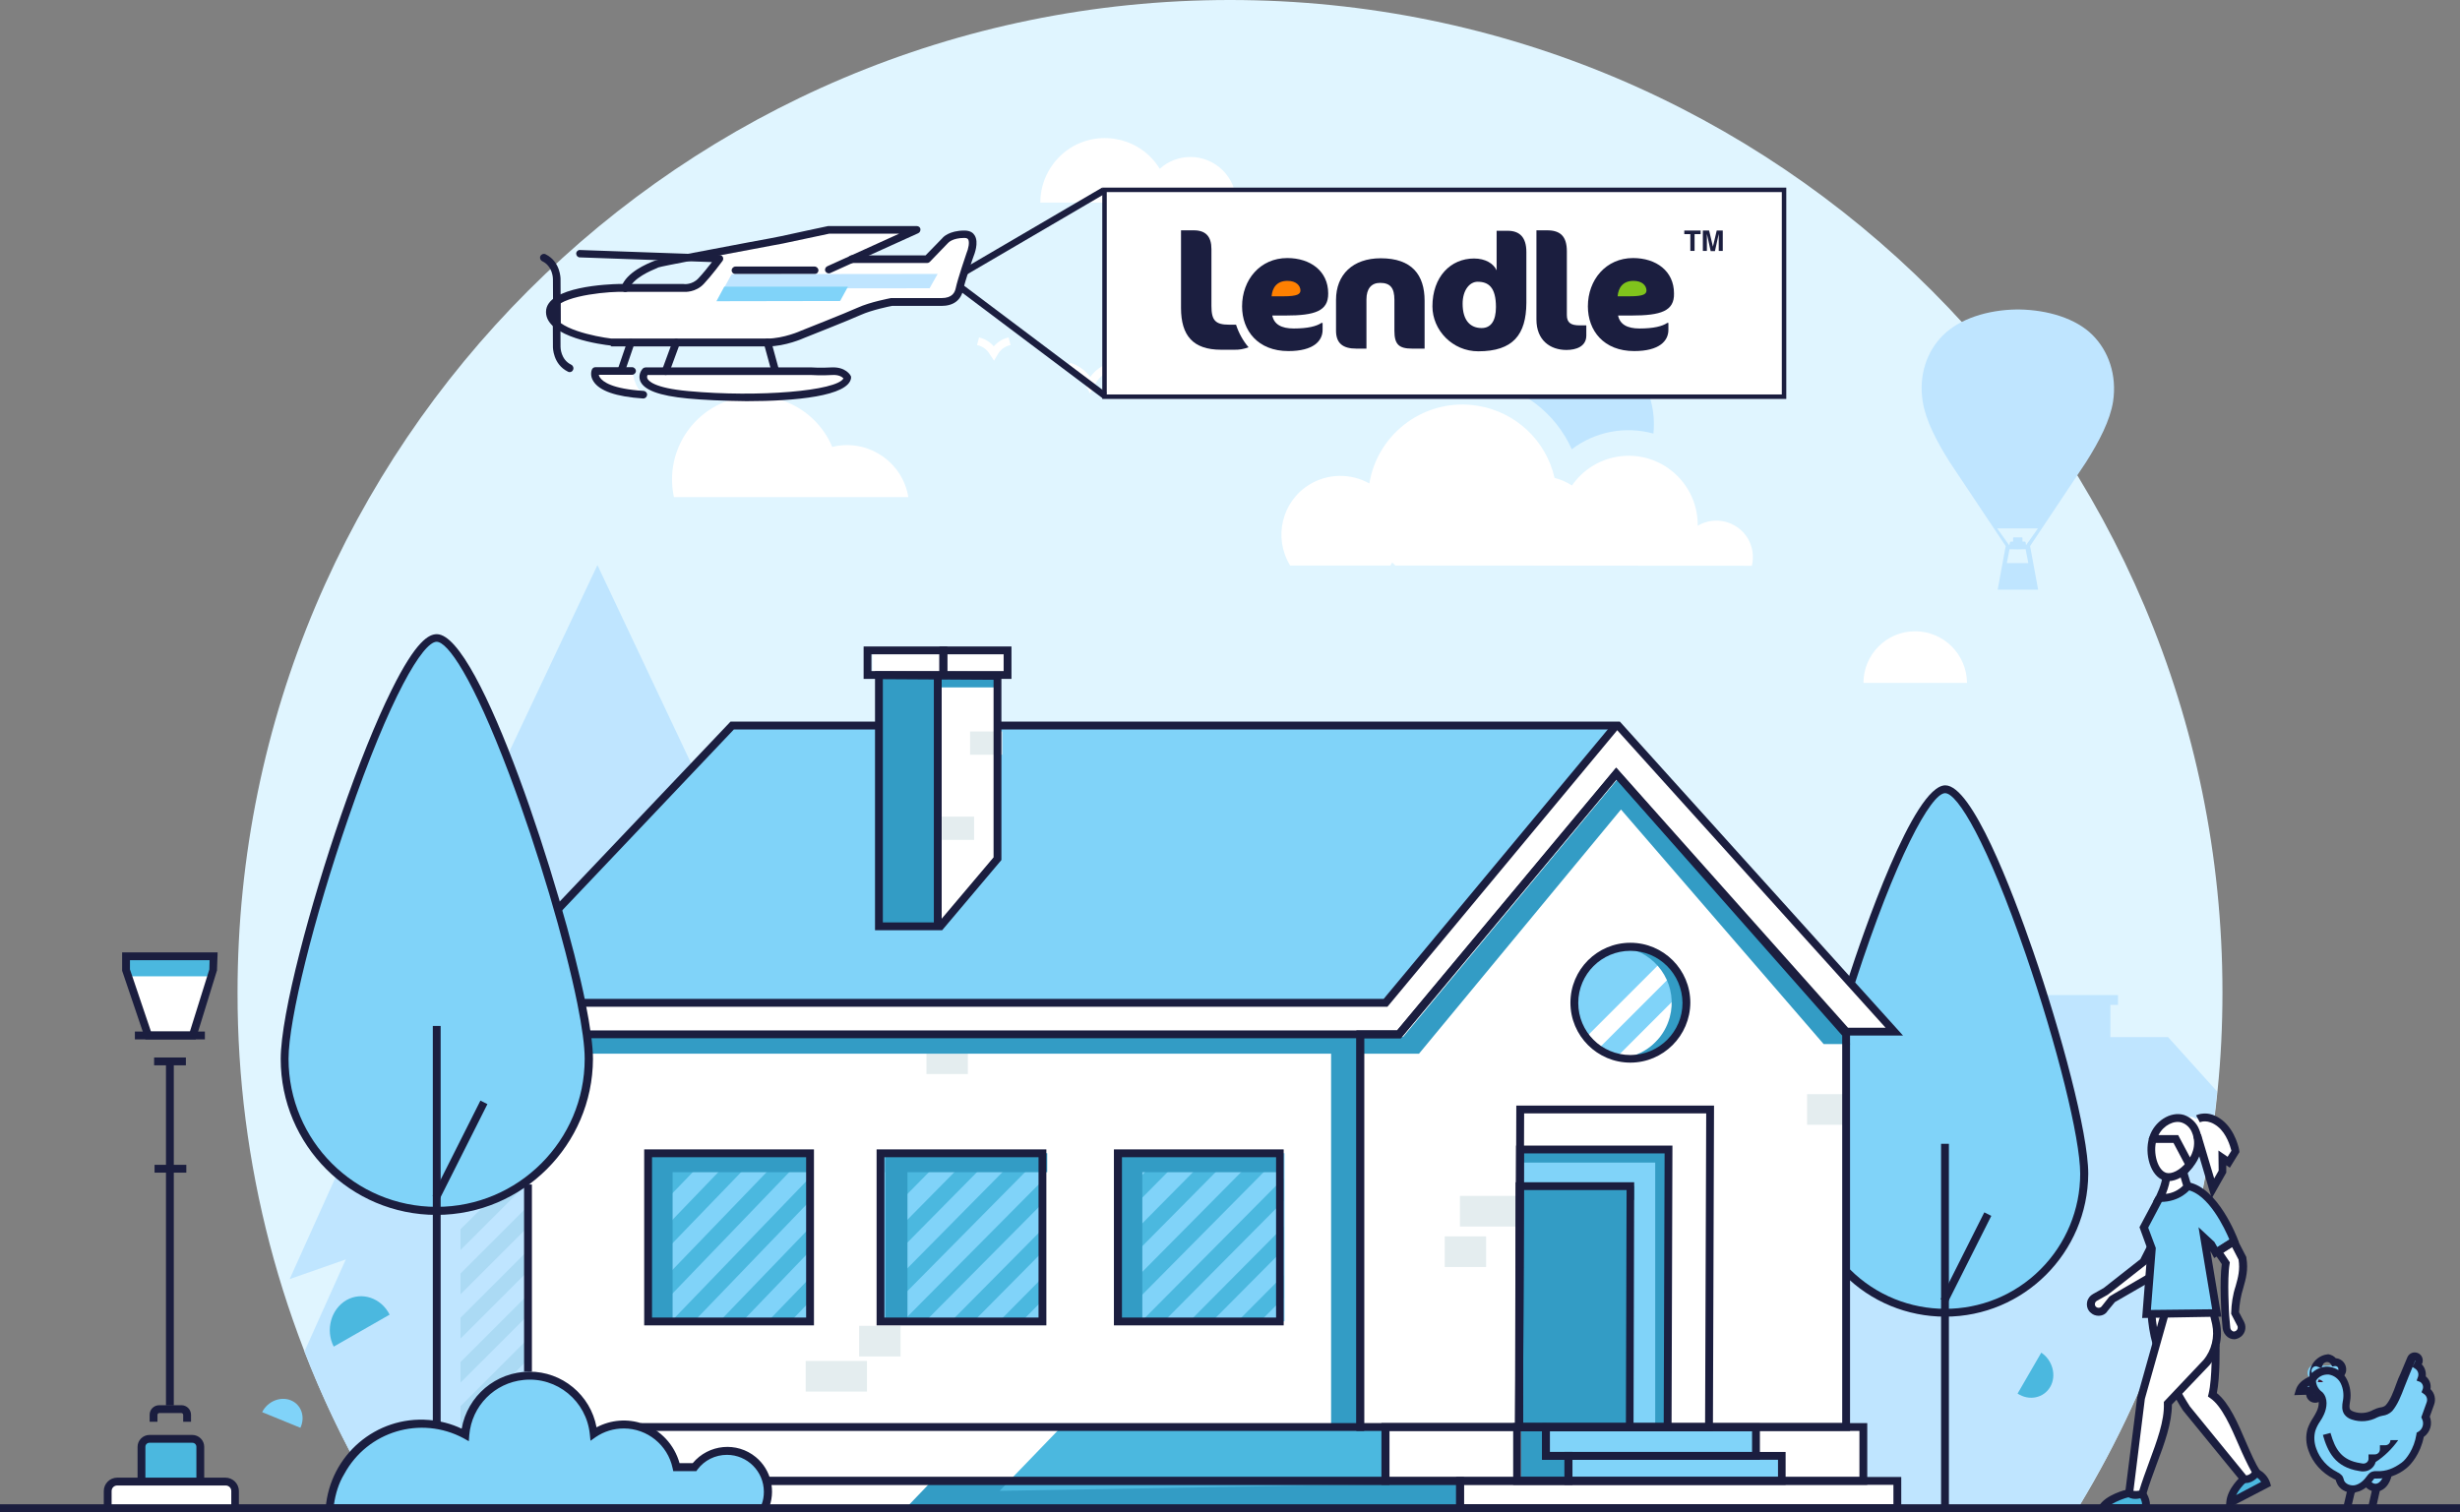 <?xml version="1.0" encoding="utf-8"?>
<!-- Generator: Adobe Illustrator 25.2.3, SVG Export Plug-In . SVG Version: 6.00 Build 0)  -->
<svg version="1.1" id="Layer_1" xmlns="http://www.w3.org/2000/svg" xmlns:xlink="http://www.w3.org/1999/xlink" x="0px" y="0px"
	 viewBox="0 0 1099.8 676.3" style="enable-background:new 0 0 1099.8 676.3;" xml:space="preserve">
<rect x="0" y="0" width="1099.8" height="676.3" fill="#808080" stroke="none"/>
<style type="text/css">
	.st0{fill:#E0F5FF;}
	.st1{fill:#BFE5FF;}
	.st2{fill:#FFFFFF;}
	.st3{fill:#ABDAF4;}
	.st4{fill:#80D3F9;}
	.st5{fill:#4BB8DF;}
	.st6{fill:#339CC5;}
	.st7{fill:#E4EDEF;}
	.st8{fill:#1B1E3F;}
	.st9{fill:#401737;}
	.st10{fill-rule:evenodd;clip-rule:evenodd;fill:#BFE5FF;}
	.st11{fill:#FF8001;}
	.st12{fill:#80C41C;}
</style>
<g>
	<g>
		<path class="st0" d="M993.6,443.7c0,14.9-0.7,29.6-2.2,44.1c-6.4,65.6-27.5,128.9-61.6,185.3c-0.3,0.5-0.6,1-0.9,1.6h-758
			c-2.6-4.3-5.2-8.6-7.6-13c-37.6-66.5-57.2-141.5-57.1-217.9C106.2,198.7,304.8,0,549.9,0C795,0,993.6,198.7,993.6,443.7z"/>
		<polygon class="st1" points="258.9,538.6 258.9,602.6 280.5,602.6 280.5,540.4 377.4,572.9 323.1,458 348.2,466.4 306.6,378.4 
			330.2,386.3 267.1,252.7 204,386.3 227.6,378.4 186,466.4 211.1,458 156.8,572.9 		"/>
		<path class="st1" d="M317,674.8h-21.4l-0.5-0.2l-71.1-25v25.2h-21.5v-27l-39.3,13.8c-10.4-18.4-19.5-37.5-27.1-57.2l18.5-41.2
			l-25.1,8.8l41.6-92.3l-23.5,8.3L210.7,348l63.1,140.1l-23.5-8.3l41.6,92.3l-25.1-8.8l50.2,111.4L317,674.8z"/>
		<path class="st2" d="M856.2,282.3c-12.8,0-23.1,10.4-23.1,23.1h46.3C879.3,292.7,869,282.3,856.2,282.3z"/>
		<path class="st1" d="M702.7,200.9c10.4-7.9,23.9-10.5,36.5-7c2.3-22.4-14-42.4-36.4-44.7c-16.3-1.7-32.1,6.6-39.9,21.1
			C680.4,173.2,695.4,184.6,702.7,200.9z"/>
		<path class="st2" d="M623.8,252.9c-0.5-0.5-0.9-0.9-1.4-1.4c-0.3,0.5-0.5,1-0.8,1.4h-44.8c-7.6-12.4-3.8-28.6,8.6-36.2
			c8.2-5,18.4-5.2,26.8-0.5c3.8-23,25.6-38.6,48.6-34.7c16.9,2.8,30.4,15.5,34.2,32.2c2.8,0.7,5.4,1.9,7.8,3.4
			c9.7-14,28.9-17.5,42.9-7.8c8.3,5.8,13.3,15.2,13.3,25.4c0,0.1,0,0.2,0,0.4c7.8-4.6,17.8-2,22.4,5.7c2.2,3.7,2.8,8.1,1.8,12.2
			L623.8,252.9z"/>
		<path class="st1" d="M969.3,463.8h-25.8v-14.4h3.4V445h-41.5v4.3h4.4v14.4h-76.5l-71.8,87.4h10.3v5l0,109.7h0.8l-7.9,0.2h-1.1v7.4
			h166c34.1-56.4,55.2-119.7,61.6-185.3L969.3,463.8z"/>
		<polygon class="st3" points="205.9,666.8 205.9,674.7 207.3,674.7 235.4,646.6 235.4,637.3 		"/>
		<polygon class="st3" points="205.9,559 235.2,529.7 226,529.7 205.9,549.7 		"/>
		<polygon class="st3" points="205.9,647.1 205.9,656.3 235.4,626.9 235.4,617.6 		"/>
		<polygon class="st3" points="205.9,569.5 205.9,578.8 235.4,549.3 235.4,540 		"/>
		<polygon class="st3" points="205.9,628.8 205.9,638.1 235.4,608.6 235.4,599.3 		"/>
		<polygon class="st3" points="205.9,589.3 205.9,598.6 235.4,569.1 235.4,559.8 		"/>
		<polygon class="st3" points="205.9,609.1 205.9,618.3 235.4,588.8 235.4,579.6 		"/>
		<polygon class="st3" points="205.9,538.9 215.5,529.7 206.2,529.7 205.9,529.9 		"/>
		<polygon class="st3" points="235.4,657.1 217.8,674.7 227.1,674.7 235.4,666.4 		"/>
		<path class="st2" d="M532.2,70.2c-5.1,0-10,1.9-13.7,5.3c-8.3-13.6-26.1-17.8-39.7-9.5c-8.5,5.3-13.7,14.6-13.7,24.6h87.6
			C552.7,79.4,543.5,70.2,532.2,70.2L532.2,70.2z"/>
		<path class="st2" d="M406.1,222.3c-2.5-15.1-16.7-25.3-31.8-22.9c-0.8,0.1-1.5,0.3-2.2,0.5c-8-19-29.9-27.9-48.8-19.9
			c-16.6,7-25.8,24.8-22,42.3H406.1z"/>
		<path class="st2" d="M487.3,175.9l-1.5-2.9c-0.1-0.1-0.1-0.2-0.2-0.4c-1.6-3.5-4.7-6.1-8.3-7.1l1.1-3.3c3.6,1.1,6.8,3.4,9,6.4
			c2.2-3.1,5.4-5.3,9-6.4l1.1,3.3c-3,0.9-5.7,2.8-7.4,5.4L487.3,175.9z"/>
		<path class="st2" d="M444.4,161.3l-1.5-2.3c-0.1-0.1-0.2-0.3-0.3-0.4c-1.2-2.2-3.3-3.8-5.8-4.3l0.9-3.4c2.6,0.6,4.9,2,6.6,4
			c1.7-2,4-3.4,6.6-4l0.9,3.4c-2.5,0.5-4.6,2.1-5.8,4.3L444.4,161.3z"/>
	</g>
	<g>
		<path class="st2" d="M996.4,672.1l16.2-8.6c-0.7-2.2-2.3-4-4.4-5c-5.8-9-11-28.9-19.7-34.8c1.8-7.2,1.4-22.2,1.4-22.2l0,0
			c0.9-3.2,0.9-6.6,0.2-9.8l-1-4.3l1.2,0l-5.6-33.6l3.1,2.9l2,3.7l1.1-0.7l3.6,5.2c-1.3,7-0.8,15.9,0,22.4h0
			c-0.2,0.4-0.2,0.8-0.2,1.2l0.5,5.5c0.1,1.9,1.8,3.3,3.7,3.2c0.1,0,0.2,0,0.3,0c1.9-0.4,3.1-2.3,2.7-4.2c-0.1-0.3-0.2-0.6-0.3-0.9
			l-2.5-4.8c0-10.4,4.7-15.2,3.2-24.5l-3.9-7.5c0,0-8.4-22.5-20.9-24.6l-2-6.7c1.1-0.9,2.1-1.8,3-2.9c1.5-1.7,2.6-3.8,3.3-5.9
			c0.8-2.5,0.8-5.2,0.1-7.7l0.7-0.7c0.3-0.3,0.5-0.6,0.7-0.9l0.1,0.5l5.6,25.2l4.2-7.5l-0.1-9l2.9,4.7l3-4.9c0,0-1.5-8.1-6.9-12.5
			c-5.6-4.5-9.9-2.1-9.9-2.1l0,0.1c0.4,0.2,0.7,0.6,0.9,0.9c-1.3-1.9-3.9-2.4-5.8-1.1c-0.2,0.2-0.5,0.3-0.6,0.5l0,0
			c-0.3-0.2-0.7-0.3-1-0.4c-4.9-1.5-11.3,2.3-13.3,8.7c0,0,0,0.1,0,0.1c-2,6.5,0.5,15.6,5.5,17.1c0.1,0,0.3,0.1,0.4,0.1
			c-0.5,3.3-1.6,6.5-3.1,9.5l-7,13.2l3.2,8.8l-3.2,6.5l-16.1,13l0,0c-0.3,0-0.6,0.1-0.8,0.3l-4.8,2.7c-1.7,0.9-2.3,3-1.4,4.7
			c0.1,0.1,0.1,0.2,0.2,0.3c1.1,1.6,3.4,1.9,5,0.8c0.3-0.2,0.5-0.4,0.7-0.7l3.4-4.3c0.1-0.1,0.1-0.2,0.2-0.3l16.2-9.2l-1.3,16.1
			l2.3,0c0.3,4.4,1,8.8,2.2,13.1l-6.9,24.5l-5.3,42.4c0,0-9.3,2.1-12,6.8l19.6-0.1c0.8-3.4-1.7-6.5-1.7-6.5
			c4.3-14.4,11.8-28.5,11.4-40.5l4.2-4.5c2.3,4.1,4.1,6.8,4.1,6.8l25.8,31.5C1002.7,661.5,996.8,666.4,996.4,672.1z M983.2,502
			c-0.1-0.1-0.1-0.3-0.2-0.4C983,501.7,983.1,501.9,983.2,502z M983.5,503.4c0-0.1,0-0.2,0-0.2C983.5,503.2,983.5,503.3,983.5,503.4
			L983.5,503.4z M983.4,502.7c0-0.1-0.1-0.2-0.1-0.4C983.3,502.5,983.4,502.6,983.4,502.7L983.4,502.7z"/>
		<path class="st4" d="M807.5,525c0,34.3,27.8,62.1,62.1,62.1c34.3,0,62.1-27.8,62.1-62.1S887.1,353,869.6,353
			C852,353,807.5,490.7,807.5,525z"/>
		<path class="st5" d="M154.9,581.4c-6.9,4-9.5,13.3-5.7,20.8l25-14.3C170.4,580.4,161.8,577.5,154.9,581.4z"/>
		<path class="st5" d="M916.6,620.2c2.9-5,1.1-11.9-4-15.3L902,623.2C907.2,626.6,913.7,625.2,916.6,620.2z"/>
		<path class="st4" d="M130,626.2c-4.7-1.9-10.4,0.5-12.8,5.3l17.1,7C136.6,633.6,134.7,628.1,130,626.2z"/>
		<polygon class="st2" points="731,455 731,485.6 653.9,485.6 653.9,638.2 237,638.2 237,455 		"/>
		<polygon class="st2" points="723.6,346 626.5,462.6 609.1,462.6 609.1,638.2 826.3,638.2 826.4,462.5 		"/>
		<polygon class="st2" points="724.5,324.4 328.3,324.4 210.9,450.1 210.7,450.2 224.3,462.6 626.5,462.6 723.6,346 826.4,461.4 
			847.9,461.4 		"/>
		<polygon class="st6" points="600.6,471.2 634.4,471.2 724.7,362 815.3,466.9 827.3,466.9 724.3,347.1 627.3,463.7 600.6,463.7 		
			"/>
		<rect x="546.1" y="662.3" class="st2" width="302.5" height="12.2"/>
		<rect x="214.8" y="662.3" class="st2" width="439.4" height="12.2"/>
		<rect x="393.4" y="302.1" class="st2" width="28.6" height="112.9"/>
		<polygon class="st2" points="446.9,381.7 446.9,302.1 420.4,301.8 420.4,415 421.1,415 		"/>
		<rect x="237" y="638.2" class="st2" width="383.4" height="25"/>
		<rect x="620.3" y="638.2" class="st2" width="212.3" height="25"/>
		<ellipse class="st4" cx="726.5" cy="448.4" rx="21.3" ry="24.7"/>
		<rect x="423.3" y="291.8" class="st2" width="26.2" height="10"/>
		<rect x="390.2" y="291.8" class="st2" width="32.1" height="10"/>
		<rect x="290.8" y="515.7" class="st4" width="72.4" height="75.2"/>
		<rect x="394.6" y="515.7" class="st4" width="72.4" height="75.2"/>
		<rect x="501.9" y="515.7" class="st4" width="72.4" height="75.2"/>
		<polygon class="st4" points="620.5,448.4 210.7,448.4 328.9,324.4 723.5,324.4 		"/>
		<rect x="394.6" y="302.1" class="st6" width="25.6" height="112.2"/>
		<polygon class="st2" points="420.2,414.2 446.9,381.7 446.5,302.3 420.4,302.3 		"/>
		<rect x="394" y="302.3" class="st6" width="53" height="5.1"/>
		<path class="st2" d="M715.4,468.2l34.9-34.9c-0.4-0.6-0.8-1.1-1.3-1.6c-1.4-1.2-2.7-2.5-3.9-3.9l-35.9,35.9
			C711.2,465.3,713,467.3,715.4,468.2z"/>
		<path class="st2" d="M753,450.2c-0.3-2.5-0.3-5.1,0-7.7l-29.6,29.6h10.7l18.8-18.8C752.9,452.3,752.9,451.3,753,450.2z"/>
		<path class="st6" d="M731.7,423.7c-0.9,0.1-1.9,0.4-2.8,0.6c13.3,3.6,21.2,17.3,17.6,30.6c-2.3,8.6-9,15.3-17.6,17.6
			c0.9,0.3,1.9,0.5,2.8,0.6c13.6-2.1,23-14.8,21-28.4C751,433.9,742.5,425.4,731.7,423.7z"/>
		<rect x="680.1" y="514" class="st4" width="66.4" height="124.1"/>
		<rect x="680.5" y="530.4" class="st6" width="49.4" height="107.7"/>
		<rect x="680.5" y="530.4" class="st6" width="50.2" height="6.2"/>
		<rect x="722.8" y="530.4" class="st6" width="6.4" height="107.6"/>
		<rect x="680.9" y="514" class="st6" width="63.7" height="5.9"/>
		<rect x="740" y="514" class="st6" width="5.6" height="123.3"/>
		<polygon class="st5" points="326.8,518.3 296,550.3 296,560.8 337,518.3 		"/>
		<polygon class="st5" points="305.2,518.3 296,527.9 296,538.4 315.4,518.3 		"/>
		<polygon class="st5" points="348.4,518.3 296,572.7 296,583.3 358.5,518.3 		"/>
		<polygon class="st5" points="363.1,525.5 300.1,590.9 310.3,590.9 363.1,536 		"/>
		<polygon class="st5" points="363.1,570.4 343.3,590.9 353.5,590.9 363.1,580.9 		"/>
		<polygon class="st5" points="363.1,547.9 321.7,590.9 331.9,590.9 363.1,558.4 		"/>
		<polygon class="st5" points="430.9,519.9 400.3,550.9 400.3,561.1 441,519.9 		"/>
		<polygon class="st5" points="409.4,519.9 400.3,529.2 400.3,539.4 419.5,519.9 		"/>
		<polygon class="st5" points="452.4,519.9 400.3,572.6 400.3,582.8 462.5,519.9 		"/>
		<polygon class="st5" points="467.1,526.9 404.3,590.2 414.4,590.2 467.1,537.1 		"/>
		<polygon class="st5" points="467.1,570.3 447.4,590.2 457.5,590.2 467.1,580.5 		"/>
		<polygon class="st5" points="467.1,548.6 425.9,590.2 436,590.2 467.1,558.8 		"/>
		<polygon class="st5" points="537.6,519.9 506.9,550.9 506.9,561.1 547.7,519.9 		"/>
		<polygon class="st5" points="516.1,519.9 506.9,529.2 506.9,539.4 526.2,519.9 		"/>
		<polygon class="st5" points="559.1,519.9 506.9,572.6 506.9,582.8 569.2,519.9 		"/>
		<polygon class="st5" points="573.8,526.9 511,590.2 521.1,590.2 573.8,537.1 		"/>
		<polygon class="st5" points="573.8,570.3 554,590.2 564.1,590.2 573.8,580.5 		"/>
		<polygon class="st5" points="573.8,548.6 532.5,590.2 542.6,590.2 573.8,558.8 		"/>
		<polygon class="st6" points="651.7,674.5 404.9,674.5 416.6,662.3 651.7,662.3 		"/>
		<polygon class="st5" points="619.1,638.6 474,638.6 446.9,666.7 619.1,663.7 		"/>
		<rect x="680.1" y="638.6" class="st6" width="10.7" height="24.6"/>
		<rect x="688.5" y="651.9" class="st6" width="12.9" height="11.3"/>
		<rect x="595.1" y="462.6" class="st6" width="14" height="175.6"/>
		<rect x="690.8" y="638.6" class="st4" width="95.2" height="12.5"/>
		<rect x="702.3" y="650.2" class="st4" width="95.2" height="11.2"/>
		<rect x="645.9" y="552.9" class="st7" width="18.5" height="13.7"/>
		<rect x="433.7" y="327.1" class="st7" width="14.4" height="10.4"/>
		<rect x="421.1" y="365.2" class="st7" width="14.4" height="10.4"/>
		<rect x="384.1" y="592.9" class="st7" width="18.5" height="13.7"/>
		<rect x="807.9" y="489.3" class="st7" width="18.5" height="13.7"/>
		<rect x="414.2" y="466.6" class="st7" width="18.5" height="13.7"/>
		<rect x="652.7" y="534.8" class="st7" width="27.4" height="13.7"/>
		<rect x="360.2" y="608.6" class="st7" width="27.4" height="13.7"/>
		<rect x="237" y="462.6" class="st6" width="372.1" height="8.6"/>
		<rect x="290.8" y="515.7" class="st6" width="9.9" height="75.2"/>
		<rect x="290.8" y="515.7" class="st6" width="72.4" height="8.5"/>
		<rect x="395.8" y="515.7" class="st6" width="9.9" height="75.2"/>
		<rect x="395.8" y="515.7" class="st6" width="72.4" height="8.5"/>
		<rect x="500.8" y="515.7" class="st6" width="9.9" height="75.2"/>
		<rect x="500.8" y="515.7" class="st6" width="72.4" height="8.5"/>
		<path class="st4" d="M147.4,674.5c1.8-22.7,21.6-39.6,44.2-37.8c5.7,0.4,11.3,2.1,16.3,4.8c1.4-15.9,15.3-27.6,31.2-26.3
			c13.9,1.2,24.9,12.1,26.3,25.9c11-7.5,25.9-4.6,33.4,6.4c1.8,2.6,3,5.5,3.6,8.5h8.1c6.1-8.1,17.5-9.7,25.6-3.6
			c6.8,5.1,9.1,14.3,5.7,22L147.4,674.5z"/>
		<path class="st4" d="M127.2,473.5c0,37.5,30.5,68,68,68c37.5,0,67.9-30.4,68-68c0-37.5-48.8-188.3-68-188.3
			C176,285.3,127.2,436,127.2,473.5z"/>
		<path class="st4" d="M1085,621.8c0.8-2.1-0.1-4.7-2.1-5.5c0.8-2.1,0-4.5-1.9-5.8l0.7-1.6c0.3-1-0.2-2-1.2-2.3
			c-0.9-0.3-1.8,0.1-2.2,1l-3.1,7.5c-2,4.4-3.7,10.9-6.9,14.5c-1.6,1.8-3.9,1.3-6.1,2.5c-3.1,1.7-6.7,2-10.1,0.9
			c-1-0.3-1.8-0.8-2.5-1.6c-1-1.4-0.6-3.4-0.4-5.1c0.5-2.9,0-5.8-1.2-8.4c-0.4-0.9-1-1.6-1.7-2.3c1.3-1.1,1.5-3.2,0.3-4.5
			c-0.7-0.8-1.8-1.2-2.9-1.1c-2.5,0.9-5.2,1-7.7,0.1c-2.1-0.3-4,1.2-4.3,3.3c-0.2,1.5,0.5,3,1.8,3.8c-1.4,0.5-4.7,2-5.6,5.1l5.6-0.2
			c-0.9,0.9-0.9,2.3,0,3.2c0.9,0.9,2.3,0.9,3.2,0c0.4-0.3,0.6-0.8,0.6-1.3c1.7,2.1,1.3,5.3,0.1,7.7c-1.2,2.6-3.2,4.8-4,7.6
			c-0.8,2.9-0.7,6,0.4,8.9c1.8,5,5.5,9.2,10.3,11.6c0.6,0.2,1.1,0.6,1.5,1c0.3,0.5,0.5,1,0.6,1.5c0.9,2.6,4.1,4,6.8,3.4
			c2-0.5,3.8-1.5,5.1-3c0.7,0.9,2.6,3.1,5.3,2c3.1-1.2,3.9-4.9,4.1-5.7c2.6-0.7,5-2,7.2-3.6c2.2-1.6,6.1-6.5,7.3-13.7
			c0,0,4.8-2.9,2.4-8l2.1-6C1087.7,625.4,1086.9,623,1085,621.8z M1035.1,621.3L1035.1,621.3L1035.1,621.3
			C1035.1,621.2,1035.1,621.3,1035.1,621.3z"/>
		<path class="st4" d="M963.3,537l-4.7,12.6l3.5,9.5l-2.3,29.2l31.4-0.3l-5.6-33.6l2.7,2.2l1.8,3.4l9.6-5.2c0,0-9.2-21.4-21.6-23.6
			L963.3,537z"/>
		<polygon class="st2" points="85.7,463.1 66.3,463.1 56.4,433.2 56.4,427.6 95.5,427.6 95.5,433.2 		"/>
		<rect x="56.4" y="427.6" class="st5" width="38.9" height="9"/>
		<rect x="63.3" y="643.4" class="st5" width="26.3" height="18.3"/>
		<path class="st2" d="M54.6,661.7h44.2c3.5,0,6.4,2.9,6.4,6.4l0,0v7.3l0,0H48.2l0,0v-7.3C48.2,664.5,51.1,661.7,54.6,661.7
			C54.6,661.7,54.6,661.7,54.6,661.7z"/>
		<path class="st5" d="M1003.3,661.3l5.6-2.9c2.1,1,3.7,2.8,4.4,5L997,672C997.4,666.3,1003.3,661.3,1003.3,661.3z"/>
		<path class="st5" d="M951.9,667.7l5.9,0.3c0,0,2.4,3,1.7,6.5l-19.6,0.1C942.6,669.8,951.9,667.7,951.9,667.7z"/>
	</g>
	<g>
		<rect x="74.2" y="474.9" class="st8" width="3.5" height="153.6"/>
		<path class="st8" d="M85.4,635.8h-3.5v-3.1c0-0.4-0.4-0.8-0.8-0.8h-9.9c-0.4,0-0.8,0.4-0.8,0.8v3.1h-3.5v-3.1
			c0-2.4,1.9-4.3,4.3-4.3h9.9c2.4,0,4.3,1.9,4.3,4.3V635.8z"/>
		<path class="st8" d="M91.3,661.7h-3.5v-14.7c0-1-0.8-1.8-1.8-1.8H66.8c-1,0-1.8,0.8-1.8,1.8v14.7h-3.5v-14.7
			c0-2.9,2.4-5.3,5.3-5.3H86c2.9,0,5.3,2.4,5.3,5.3L91.3,661.7z"/>
		<path class="st8" d="M106.9,674.5h-3.5v-7.7c0-1.4-1.1-2.5-2.5-2.5H52.4c-1.4,0-2.5,1.1-2.5,2.5v7.1h-3.5v-7.1c0-3.3,2.7-6,6-6
			h48.4c3.3,0,6,2.7,6,6V674.5z"/>
		<path class="st8" d="M87.5,464.8H65l-10.4-30.7v-8.2h42.7l-0.3,8.2l-0.1,0.2L87.5,464.8z M67.5,461.3h17.4l8.7-27.8l0.1-4.1H58.1
			v4.1L67.5,461.3z"/>
		<rect x="69.1" y="520.9" class="st8" width="14.2" height="3.5"/>
		<rect x="68.9" y="472.9" class="st8" width="14.2" height="3.5"/>
		<rect x="60.3" y="461.3" class="st8" width="31.3" height="3.5"/>
		<rect y="672.7" class="st8" width="1099.8" height="3.5"/>
		<path class="st8" d="M827.1,639.9H606.4V460.8h18.2l97.9-117.5l104.6,118.6L827.1,639.9z M609.9,636.4h213.7l0-173.3l-101-114.5
			l-96.4,115.7h-16.4V636.4z"/>
		<polygon class="st8" points="626.3,464.3 261.4,464.3 261.4,460.8 624.6,460.8 722.6,343.3 826.2,459.6 843,459.6 722.7,326.2 
			445.9,326.2 445.9,322.7 724.2,322.7 850.8,463.1 824.6,463.1 824.1,462.6 722.7,348.6 		"/>
		<polygon class="st8" points="250.7,407.8 248.1,405.4 326.6,322.7 393,322.7 393,326.2 328.1,326.2 		"/>
		<path class="st8" d="M747.3,640h-69.9l0.4-127.7h69.9L747.3,640z M680.9,636.5h62.9l0.4-120.7h-62.9L680.9,636.5z"/>
		<path class="st8" d="M730.3,640h-53l0.3-111.3h53L730.3,640z M680.9,636.5h46l0.3-104.3h-46L680.9,636.5z"/>
		<path class="st8" d="M765.8,640h-88.4l0.5-145.6h88.4L765.8,640z M680.9,636.5h81.4l0.5-138.6h-81.4L680.9,636.5z"/>
		<path class="st8" d="M850,676.2H651v-15.7h199V676.2z M654.5,672.7h192V664h-192V672.7z"/>
		<polygon class="st8" points="654.5,674.5 651,674.5 651,664 342.7,664 342.7,660.5 654.5,660.5 		"/>
		<path class="st8" d="M421.2,416h-30V300.2l56.5,0.3v84.1L421.2,416z M394.7,412.5h24.9l24.6-29.1V304l-49.5-0.3V412.5z"/>
		<polygon class="st8" points="621.2,664 342.7,664 342.7,660.5 617.7,660.5 617.7,638.2 621.2,638.2 		"/>
		<path class="st8" d="M834.8,664H617.6v-27.6h217.2V664z M621.1,660.5h210.2v-20.6H621.1L621.1,660.5z"/>
		<path class="st8" d="M786.8,652.8h-97.4v-16.3h97.4L786.8,652.8z M692.9,649.3h90.4V640h-90.4L692.9,649.3z"/>
		<path class="st8" d="M798.3,664h-98.9v-14.7h98.9V664z M703,660.5h91.9v-7.7H703V660.5z"/>
		<path class="st8" d="M703,664h-26.5v-27.6l16.4,0.1v12.8H703V664z M680,660.5h19.5v-7.7h-10.1V640l-9.4,0L680,660.5z"/>
		<path class="st8" d="M728.9,475.2c-14.8,0-26.8-12-26.8-26.8s12-26.8,26.8-26.8c14.8,0,26.8,12,26.8,26.8
			C755.6,463.2,743.6,475.2,728.9,475.2z M728.9,425.2c-12.8,0-23.3,10.4-23.3,23.3s10.4,23.3,23.3,23.3c12.8,0,23.3-10.4,23.3-23.3
			C752.1,435.6,741.7,425.2,728.9,425.2L728.9,425.2z"/>
		<path class="st8" d="M452.3,303.6H420v-14.5h32.2V303.6z M423.5,300.1h25.2v-7.5h-25.2V300.1z"/>
		<path class="st8" d="M423.5,303.6h-37.4v-14.5h37.4V303.6z M389.7,300.1H420v-7.5h-30.4V300.1z"/>
		<path class="st8" d="M573.9,592.7h-75.9v-78.7h75.9V592.7z M501.6,589.2h68.9v-71.7h-68.9V589.2z"/>
		<path class="st8" d="M467.8,592.7h-75.9v-78.7h75.9L467.8,592.7z M395.4,589.2h68.9v-71.7h-68.9V589.2z"/>
		<path class="st8" d="M363.9,592.7H288v-78.7h75.9V592.7z M291.5,589.2h68.9v-71.7h-68.9V589.2z"/>
		<polygon class="st8" points="609.9,639.9 286.4,639.9 286.4,636.4 606.4,636.4 606.4,462.6 609.9,462.6 		"/>
		<rect x="234.3" y="529.7" class="st8" width="3.5" height="83.7"/>
		<polygon class="st8" points="620.3,450.2 259.2,450.2 259.2,446.7 618.6,446.7 721.2,323.3 723.9,325.5 		"/>
		<rect x="417.5" y="301.8" class="st8" width="3.5" height="112.4"/>
		<path class="st8" d="M342.9,676.3H145.5l0.1-1.9c1.9-23.6,22.5-41.3,46.1-39.4c5.1,0.4,10.1,1.7,14.7,3.9
			c2.6-14.7,15.3-25.4,30.2-25.5c14.7-0.1,27.4,10.4,30.1,24.9c6.4-3.4,13.9-4,20.7-1.6c8,2.8,14.1,9.4,16.4,17.6h5.9
			c7.1-8.5,19.7-9.7,28.2-2.7c6.9,5.7,9.2,15.4,5.5,23.6L342.9,676.3z M149.3,672.8h191.2c0.7-1.8,1-3.7,1-5.7
			c0-9.1-7.4-16.5-16.5-16.5c-5.2,0-10.1,2.4-13.2,6.6l-0.5,0.7H301l-0.3-1.4c-2.2-10.3-11.3-17.7-21.8-17.7
			c-4.5,0-8.8,1.3-12.5,3.8l-2.4,1.7l-0.3-2.9c-1.5-14.9-14.7-25.8-29.6-24.3c-13,1.3-23.2,11.6-24.3,24.7l-0.2,2.7l-2.3-1.3
			c-19.2-10.3-43-3.2-53.4,16C151.4,663.3,150,668,149.3,672.8z"/>
		<rect x="193.5" y="458.8" class="st8" width="3.5" height="179"/>
		
			<rect x="182.1" y="512.5" transform="matrix(0.449 -0.893 0.893 0.449 -346.014 467.192)" class="st8" width="47.6" height="3.5"/>
		<path class="st8" d="M195.2,543.3c-38.5,0-69.7-31.2-69.7-69.7c0-20.2,13.5-70,26.9-108.8c7.8-22.6,15.6-42,22.6-56.1
			c11.1-22.5,16.9-25.1,20.3-25.1c19.2,0,56.5,115.5,66.4,164.5c2.2,11.1,3.4,19.6,3.4,25.5C264.9,512,233.7,543.2,195.2,543.3z
			 M195.2,287c-6.1,0-20.8,24.4-39.5,78.9c-15.5,44.9-26.7,90.2-26.7,107.6c0,36.6,29.7,66.2,66.2,66.2s66.2-29.7,66.2-66.2
			c0-5.6-1.1-13.9-3.3-24.8c-5.6-27.8-17.8-68.9-30.4-102.4C211.2,302.6,200.1,287,195.2,287z"/>
		<rect x="867.8" y="511.5" class="st8" width="3.5" height="163.5"/>
		
			<rect x="857.6" y="560.4" transform="matrix(0.449 -0.893 0.893 0.449 -17.899 1095.218)" class="st8" width="43.5" height="3.5"/>
		<path class="st8" d="M869.6,588.8c-16.9,0-33.2-6.7-45.1-18.7l2.5-2.5c23.6,23.6,61.8,23.6,85.3,0c11.3-11.3,17.7-26.7,17.7-42.7
			c0-15.9-10.3-57.3-24.4-98.3c-17.1-49.7-30.4-71.9-36-71.9c-6.3,0-22.2,29.1-40.2,84.7l-3.3-1.1c6.6-20.4,29.4-87.1,43.6-87.1
			c11.9,0,29.7,46.5,39.3,74.3c12.2,35.4,24.6,81,24.6,99.4C933.4,560.2,904.8,588.8,869.6,588.8z"/>
		<path class="st8" d="M1033.2,618.3c-1.9-4.7,0.3-10,4.9-12c0.9-0.4,1.9-0.6,2.8-0.7c1.3,0.2,2.5,0.8,3.4,1.8c0.1,0,0.2,0,0.3,0
			c2.7,0.4,4.6,2.8,4.3,5.6c-0.2,1.5-1.1,2.8-2.4,3.6l-1.8-3c0.7-0.4,0.9-1.3,0.6-2c-0.3-0.5-0.9-0.8-1.5-0.7l-1.1,0.2l-0.6-1
			c-0.6-1-1.8-1.3-2.8-0.7c-0.4,0.2-0.7,0.5-0.8,0.9l-0.7,1.5l-1.6-0.6c-0.2-0.1-0.3-0.1-0.5-0.2c-1.1-0.2-2.2,0.7-2.3,1.8
			c-0.1,0.9,0.4,1.8,1.3,2.2L1033.2,618.3z"/>
		<path class="st8" d="M1035,627.3c-2.2,0-4-1.8-4-4c0-0.8,0.2-1.6,0.7-2.3l2.9,2c-0.2,0.2-0.1,0.6,0.1,0.7s0.6,0.1,0.7-0.1
			c0,0,0.1-0.1,0.1-0.1l3.3,1.1C1038.3,626.2,1036.8,627.3,1035,627.3L1035,627.3z"/>
		<path class="st8" d="M1062,667c-2.8,0-4.8-2.2-5.6-3.6l3-1.7c0.1,0.3,1.5,2.4,3.4,1.7c2.5-1,3-4.5,3-4.5l3.5,0.5
			c0,0.2-0.8,5.6-5.2,7.3C1063.5,666.8,1062.8,667,1062,667z"/>
		<path class="st8" d="M1025.7,623.9l0.7-2.3c1.4-4.8,7.2-6.4,7.5-6.5l0.9,3.4c-1.2,0.4-2.3,1-3.3,1.7l3.8-0.1l0.1,3.5L1025.7,623.9
			z"/>
		<path class="st8" d="M1051.9,667.6c-3,0-6.2-1.6-7.3-4.7c-0.1-0.2-0.1-0.3-0.2-0.5c0-0.2-0.1-0.4-0.2-0.6
			c-0.2-0.2-0.5-0.3-0.8-0.4l-0.1-0.1c-5.2-2.6-9.3-7.1-11.2-12.5c-1.2-3.2-1.4-6.7-0.4-10c0.6-1.7,1.5-3.4,2.5-4.9
			c0.6-0.9,1.1-1.9,1.6-2.9c0.9-2,1.3-4.6,0-6c-2.5-1.9-3.9-4.8-3.9-7.9l0-0.3l0.1-0.3c1.3-3.7,5.9-5.7,9.3-5.3
			c3.5,0.5,6.5,2.7,8,5.8c1.4,2.9,1.9,6.2,1.4,9.4l-0.1,0.6c-0.2,1.3-0.4,2.6,0.1,3.3c0.4,0.5,1,0.8,1.6,1c2.9,1,6,0.7,8.7-0.8
			c1-0.5,2.1-0.9,3.2-1.1c0.9-0.1,1.8-0.4,2.4-1c2-2.2,3.4-5.9,4.7-9.5c0.6-1.7,1.2-3.2,1.9-4.6l3.1-7.4c0.8-1.8,2.9-2.6,4.7-1.8
			c1.7,0.7,2.5,2.6,2,4.4l-0.3,0.6c1.4,1.4,2,3.4,1.8,5.4c1.7,1.4,2.5,3.6,2.1,5.7c1.9,1.8,2.5,4.6,1.6,7l-1.9,5.3
			c1.3,3.3,0.2,7-2.7,9.1c-1.5,7.6-5.8,12.5-7.9,14.1c-3.7,3-8.3,4.6-13.1,4.5l-0.2,0c-0.3,0-0.6,0-0.9,0c-0.2,0.2-0.3,0.3-0.4,0.5
			l-0.1,0.1c-1.5,2.1-4.1,4.8-7.7,5.5C1052.9,667.6,1052.4,667.6,1051.9,667.6z M1035.4,617.5c0.1,1.9,1,3.6,2.5,4.8l0.3,0.2
			c2.8,2.8,2.1,7.1,0.8,10c-0.5,1.1-1.1,2.2-1.8,3.2c-0.9,1.3-1.6,2.7-2.1,4.2c-0.7,2.6-0.5,5.3,0.4,7.8c1.6,4.6,5,8.4,9.4,10.6
			l0.1,0.1c0.8,0.3,1.5,0.9,2.1,1.5c0.3,0.5,0.6,1.1,0.7,1.6c0,0.1,0.1,0.2,0.1,0.4c0.6,1.8,3,2.6,4.8,2.3c2.5-0.5,4.4-2.5,5.5-4.1
			c0.4-0.6,0.9-1.1,1.5-1.6c0.9-0.5,1.9-0.7,2.9-0.6l0.2,0c3.9,0.1,7.2-1.1,10.9-3.8c2.1-1.5,5.6-6.2,6.6-12.6l0.1-0.8l0.7-0.4
			c2-1.1,2.8-3.7,1.7-5.8l-0.3-0.7l2.4-6.7c0.5-1.4,0-2.9-1.2-3.7l-1.1-0.8l0.5-1.3c0.5-1.2,0-2.6-1.1-3.3l-1.6-0.6l0.6-1.6
			c0.5-1.4,0-2.9-1.2-3.7l-1.2-0.8l1.3-2.8l-0.1-0.1l-3.1,7.5c-0.6,1.4-1.2,2.9-1.8,4.5c-1.4,3.7-3,7.8-5.4,10.6
			c-1.2,1.2-2.7,1.9-4.3,2.1c-0.8,0.1-1.6,0.4-2.3,0.7c-3.5,1.9-7.7,2.3-11.5,1c-1.3-0.4-2.5-1.2-3.3-2.3c-1.3-1.9-1-4.1-0.7-5.9
			l0.1-0.5c0.4-2.5,0.1-5.1-1-7.4c-1-2.1-3-3.6-5.3-4C1038.7,614.5,1036.5,615.6,1035.4,617.5z"/>
		<path class="st9" d="M1036.6,616.9l-0.4,1.2h2.4C1038.2,617.4,1037.4,616.9,1036.6,616.9z"/>
		<path class="st8" d="M1056.6,658c-0.2,0-0.4,0-0.7,0c-0.4-0.1-0.9-0.1-1.3-0.2c-10.7-1.7-14-8.7-16.1-16.1l3.4-0.9
			c2.1,7.4,5,12.2,13.3,13.5c0.4,0.1,0.8,0.1,1.2,0.2c1.2,0.1,2.4-0.7,2.5-2c0-0.1,0-0.2,0-0.3v-1.8l2.8,0c1.3,0,2.3-1,2.3-2.3v-1.8
			h2.4c1.3,0,2.3-1,2.3-2.3h3.5c-2.7,3.8-6.1,7.2-10.1,9.8C1061.4,656.3,1059.2,658,1056.6,658L1056.6,658z"/>
		
			<rect x="1055.9" y="668.4" transform="matrix(0.217 -0.976 0.976 0.217 176.965 1560.822)" class="st8" width="10.1" height="3.5"/>
		
			<rect x="1045" y="668.7" transform="matrix(0.227 -0.974 0.974 0.227 158.872 1540.956)" class="st8" width="9.6" height="3.5"/>
		<path class="st8" d="M995.1,675l0.2-3.1c0.4-6.4,6.6-11.7,6.8-11.9l2.2,2.7c-1.9,1.7-3.4,3.6-4.6,5.9l11.2-5.9
			c-0.7-1.1-1.7-2-2.8-2.5l1.3-3.2c2.6,1.2,4.6,3.4,5.5,6.1l0.4,1.4L995.1,675z"/>
		<path class="st8" d="M936.8,676.2l1.5-2.6c3-5.2,12.1-7.4,13.1-7.6l0.8,3.4c-2.9,0.7-5.6,1.8-8.2,3.3l13.7,0
			c-0.1-1.3-0.6-2.6-1.4-3.7l2.7-2.2c0.1,0.2,3,3.8,2,8l-0.3,1.4L936.8,676.2z"/>
		<path class="st8" d="M962.4,601.2c-1.3-4.5-2-9.2-2.3-13.9l3.5,0c0.3,4.4,1,8.8,2.2,13.1L962.4,601.2z"/>
		<path class="st8" d="M1004.1,663.2c-0.4,0-0.8,0-1.2-0.1l-0.6-0.1l-0.4-0.5L976,630.8c-0.1-0.1-1.9-2.9-4.1-6.9l3.1-1.7
			c2,3.6,3.7,6.2,4,6.7l25.2,30.9c1-0.1,1.9-0.6,2.5-1.4c-2.1-3.9-4-7.9-5.7-11.9c-3.6-8.3-7.7-17.8-12.9-21.3l-1-0.7l0.3-1.2
			c1.7-6.9,1.4-21.6,1.4-21.7l3.5-0.1c0,0.6,0.3,13.9-1.2,21.5c5.5,4.4,9.4,13.4,13.1,22.1c2.1,4.8,4.1,9.4,6.1,12.5l0.6,1l-0.6,1
			C1010.2,659.6,1007.7,663.2,1004.1,663.2z"/>
		<path class="st8" d="M988.8,535.9l-8.2-27.7l3.4-1l5.9,19.8l2-3.5l-0.1-9l4.1,2.8l1.7-2.7c-0.5-1.9-2.1-7.6-6.1-10.8
			c-4.5-3.6-7.8-2-8-1.9l-1.7-3.1c0.2-0.1,5.4-2.9,11.8,2.2c5.9,4.7,7.5,13.1,7.5,13.5l0.1,0.7l-4.3,7l-1.6-1.1l0,3.3L988.8,535.9z"
			/>
		<path class="st8" d="M969.6,528.2c-0.7,0-1.4-0.1-2.1-0.3c-6.2-1.9-8.8-12-6.7-19c0.3-0.9,1-1.5,1.9-1.5l0,0l-0.1,3.5
			c0.7,0,1.3-0.4,1.5-1.1c-1.7,5.9,0.6,13.6,4.4,14.7c2.4,0.7,6.1-1.2,8.9-4.6l1.1,0.9l1.9-0.4l0.2,1.1l-0.5,0.6
			C977,525.9,973.1,528.1,969.6,528.2z"/>
		<path class="st8" d="M977.8,524.9l-0.7-3.6l-5.4-10.2H962l-1.4-1.7l0.3-0.9c2.2-7.1,9.5-11.7,15.5-9.9c3.1,1.1,5.6,3.4,6.8,6.5
			c1.4,3.3,1.6,7,0.6,10.5c-0.8,2.4-2,4.6-3.6,6.5L977.8,524.9z M965,507.6h8.8l5.3,10c0.6-1,1-2,1.3-3c0.8-2.6,0.7-5.5-0.4-8.1
			c-0.8-2.1-2.5-3.8-4.6-4.5C972.1,500.9,967.3,503.1,965,507.6z"/>
		<path class="st8" d="M998.8,598.9c-1.1,0-2.1-0.4-2.9-1c-1.2-0.9-2-2.3-2.2-3.8l-0.5-5.5c0-0.1-1-15.7,0.1-23.3l-4.2-6.1l10.3-6.5
			l4.9,9.5l0,0.3c0.9,5.4-0.2,9.3-1.4,13.5c-1.1,3.5-1.7,7.1-1.9,10.8l2.3,4.4c1.3,2.6,0.3,5.8-2.3,7.1c-0.4,0.2-0.9,0.4-1.3,0.5
			C999.4,598.9,999.1,598.9,998.8,598.9z M994,560.2l2.9,4.3l-0.1,0.7c-1.2,6.9-0.2,22.9-0.2,23.1l0.5,5.5c0.1,0.5,0.3,1,0.8,1.3
			c0.3,0.3,0.7,0.4,1.1,0.3c1-0.2,1.6-1.2,1.4-2.1c0-0.2-0.1-0.3-0.2-0.5l-2.7-5.2v-0.4c0.1-4.1,0.7-8.2,2-12.1
			c1.1-3.9,2-7.3,1.3-11.8l-2.9-5.6L994,560.2z"/>
		<path class="st8" d="M938.2,588.4c-1.2,0-2.4-0.4-3.3-1.2c-0.4-0.3-0.7-0.6-1-1c-0.8-1.1-1.1-2.6-0.8-4c0.3-1.5,1.3-2.8,2.6-3.5
			l4.8-2.7c0.9-0.7,10.2-8,16.4-12.9l3.1-6.1l3.1,1.6l-3.4,6.8l-0.3,0.2c-16.7,13.2-17,13.3-17.1,13.4l-4.8,2.7
			c-0.5,0.3-0.8,0.7-0.9,1.2c-0.1,0.4,0,0.8,0.2,1.2c0.6,0.8,1.7,1,2.5,0.4c0.1-0.1,0.2-0.2,0.3-0.3l3.4-4.3c0.3-0.3,0.3-0.3,17-10
			l1.8,3c-5.9,3.4-14.7,8.5-16.3,9.4l-3.3,4C941.4,587.7,939.8,588.4,938.2,588.4z"/>
		<path class="st8" d="M954.6,670.3c-1.4,0-2.8-0.4-3.9-1.3l-0.7-0.6l5.5-43.6l10.8-38.4l3.4,0.9l-10.8,38.3l-5.1,41.1
			c0.9,0.1,1.7,0.1,2.6-0.1c1.3-4.3,2.9-8.6,4.4-12.7c3.5-9.5,6.9-18.5,6.6-26.3l0-0.7l17.7-18.7c3.7-4.4,5.1-10.4,3.9-16l-1.4-5.9
			l3.4-0.8l1.4,5.9c1.5,6.7-0.2,13.8-4.6,19.1l-0.1,0.1L971,628.1c0,8.3-3.3,17.4-6.9,26.9c-1.6,4.4-3.3,8.9-4.6,13.4l-0.2,0.8
			l-0.8,0.3C957.2,670,955.9,670.3,954.6,670.3z"/>
		<path class="st8" d="M957.7,589.4l2.4-30.7l-3.6-9.9l7.4-13.9l3.1,1.6l-6.6,12.5l3.4,9.1l-2.2,27.7l27.4-0.3l-6.1-36.7l7.1,6.6
			l1.3,2.3l5.4-3.4c-2-4.7-9.3-20.5-19-22.2l0.6-3.4c13.3,2.3,21.9,24.8,22.2,25.7l0.5,1.3l-11.1,6.9l-1.7-3.1l4.9,29.3L957.7,589.4
			z"/>
		<path class="st8" d="M965.9,537.5c-0.2,0-0.4,0-0.6,0l-2.8-0.1l1.4-2.5c0-0.1,2.7-5.1,3-9.8l3.5,0.2c-0.2,3-1,5.9-2.1,8.6
			c2.9-0.3,5.6-1.6,7.7-3.7l-2-6.7l3.4-1l2.5,8.4l-0.5,0.7C979.1,531.9,974.8,537.5,965.9,537.5z"/>
	</g>
</g>
<path class="st10" d="M935.5,149.8c-7.4-7.4-20-11.2-32.7-11.4c-0.1,0-0.1,0-0.2,0c-0.2,0-0.4,0-0.5,0c-0.2,0-0.3,0-0.5,0
	c-0.1,0-0.2,0-0.2,0c-12.7,0.2-25.3,4.1-32.7,11.5c-7.2,7.1-11,17.8-9.1,29.7c1.3,8.3,6.2,17.8,12.1,27.1l25,37.5l-3.6,19.5l0.1,0
	c0.5,0,17.4,0,17.9,0l0.1,0l-3.6-19.5l25-37.5c5.9-9.3,10.8-18.8,12.1-27.1C946.5,167.6,942.6,156.9,935.5,149.8z M902,251.8
	c-2,0-3.9,0-4.8,0l1.2-6.2c2.4,0.1,4.8,0.1,7.2,0l1.2,6.2C906,251.8,904.1,251.8,902,251.8L902,251.8z M905.8,243.8l-0.2-1.2
	c-0.1-0.3-0.2-0.4-0.4-0.4c-0.4,0-0.7,0-1,0c0,0,0-1.6,0-1.6c0-0.1-0.1-0.3-0.3-0.3h-3.6c-0.1,0-0.3,0.1-0.3,0.3v1.6
	c-0.3,0-0.6,0-1,0c-0.2,0-0.4,0.2-0.4,0.4c0,0-0.3,1.3-0.3,1.3l-5.4-7.6h18.2L905.8,243.8z"/>
<path class="st2" d="M245.7,139c0,0,2.7-5.4,8.3-6.4c5.5-1.1,20.1-3.5,22.8-3.6c2.7-0.1,5.2-3.2,5.2-3.2s10.2-7.1,16.4-8.6
	c6.3-1.6,16.3-3.1,16.3-3.1l56.7-11.2l35.4,0.3l-22.4,12.6h30.1l9-8.6c0,0,3.6-2.3,7-1.9s4.5,0.9,3.9,6.3c-0.6,5.4-6.4,20-6.4,20
	s-3.8,3.9-11.1,3.8c-7.3-0.1-19.9,0.1-19.9,0.1l-17.4,6.2c0,0-23.2,8.8-26.4,10c-3.2,1.2-15.6,1.5-20.5,1.6c-4.9,0.2-42,0-42,0
	l-19.5,0.1c0,0-11.7-2.5-15.6-4.3C251.7,147.1,246.5,144,245.7,139z"/>
<path class="st2" d="M289.6,165.9h82.9c0,0,6.1,0.7,6.2,3.5s-10.6,5.8-10.6,5.8s-30.1,3.7-39.7,3.1s-25.5-2.4-28.5-3
	C297,174.7,286.9,173.5,289.6,165.9z"/>
<path class="st2" d="M266.6,165.9c0-0.4,16.2,0,16.2,0s0.4,7.2,5.2,10.7c0,0-8.5-0.4-13.2-2.1C270.1,172.7,266.2,170,266.6,165.9z"
	/>
<g>
	<path class="st0" d="M281.1,129.5c0,0,3.1-11.2,20.9-13.1s18.3,0,18.3,0L312,127c0,0-2.6,2-9.5,2
		C295.7,129,281.1,129.5,281.1,129.5z"/>
	<g>
		<path class="st8" d="M273.4,154.9h69.9c7.8,0,15.9-3.6,16.3-3.8c0.7-0.3,19.8-7.8,25.3-10.3c4.9-2.2,12.8-3.8,13.9-4h22.1
			c5.3,0,8.7-2.5,9.7-7.2c0.8-3.8,4.6-15,4.7-15.1c0.2-0.5,2.5-6.1,0.4-9.3c-0.6-1-1.9-2.1-4.5-2.1c-7,0-9.7,3.1-9.9,3.4l-7.5,7.7
			h-33c-0.9,0-1.7,0.8-1.7,1.7s0.8,1.7,1.7,1.7h33.7c0.5,0,0.9-0.2,1.2-0.5l8.1-8.4c0.2-0.2,2-2.3,7.4-2.3c1.2,0,1.5,0.5,1.6,0.6
			c0.8,1.2,0.1,4.4-0.7,6.2c-0.2,0.6-4,11.7-4.8,15.6c-0.4,1.9-1.5,4.5-6.4,4.5h-22.3c-0.1,0-0.2,0-0.3,0c-0.4,0.1-9.2,1.7-14.9,4.3
			c-5.5,2.5-25.1,10.2-25.3,10.3c-0.1,0.1-7.9,3.5-15,3.5h-69.8c-6.8-0.8-25.7-4.5-25.7-11.7c0-6.5,19.5-9,29-9.2h28.8
			c0.8,0.1,5.7,0.3,9.3-3.6c3.4-3.6,8.1-9.9,8.3-10.2c0.4-0.5,0.4-1.2,0.2-1.7c-0.3-0.6-0.8-0.9-1.5-1l-62.4-2.2
			c-0.9-0.1-1.7,0.7-1.7,1.6c0,0.9,0.7,1.7,1.6,1.7l59.1,2.1c-1.7,2.2-4.1,5.2-6.1,7.3c-2.7,2.9-6.4,2.6-6.6,2.5c-0.1,0-0.1,0-0.2,0
			h-29c-3.3,0.1-32.3,0.9-32.3,12.5c0,11.5,25.8,14.7,28.8,15C273.3,154.9,273.3,154.9,273.4,154.9z"/>
		<path class="st8" d="M279.5,130.6c0.7,0,1.3-0.4,1.6-1.1c1.8-5.2,10-8.5,12.6-9.6l0.6-0.3c1.7-0.6,26.2-5.2,40.8-7.9
			c7.6-1.4,13.6-2.6,14.9-2.8c3.7-0.8,18.9-4,20.7-4.4H402l-32.2,14.6c-0.8,0.4-1.2,1.4-0.8,2.2c0.4,0.8,1.4,1.2,2.2,0.8l39.3-17.8
			c0.7-0.3,1.1-1.1,1-1.9s-0.9-1.3-1.6-1.3h-39.3c-0.1,0-0.2,0-0.4,0c0,0-17,3.6-20.9,4.5c-1.2,0.3-7.2,1.4-14.8,2.8
			c-27.1,5.1-40.2,7.6-41.5,8.1l-0.6,0.2c-3,1.2-12.3,5-14.6,11.6c-0.3,0.9,0.2,1.8,1,2.1C279.1,130.6,279.3,130.6,279.5,130.6z"/>
		<path class="st8" d="M328.8,122.6h35.4c0.9,0,1.7-0.8,1.7-1.7s-0.8-1.7-1.7-1.7h-35.4c-0.9,0-1.7,0.8-1.7,1.7
			S327.9,122.6,328.8,122.6z"/>
		<path class="st8" d="M346.5,167c0.1,0,0.3,0,0.4-0.1c0.9-0.2,1.4-1.2,1.2-2.1l-3.3-12.1c-0.2-0.9-1.2-1.4-2.1-1.2
			c-0.9,0.2-1.4,1.2-1.2,2.1l3.3,12.1C345.1,166.5,345.8,167,346.5,167z"/>
		<path class="st8" d="M297.6,167.7c0.7,0,1.3-0.4,1.6-1.1l4.7-12.8c0.3-0.9-0.1-1.8-1-2.2c-0.9-0.3-1.8,0.1-2.2,1l-4.7,12.8
			c-0.3,0.9,0.1,1.8,1,2.2C297.2,167.6,297.4,167.7,297.6,167.7z"/>
		<path class="st8" d="M277.8,167.2c0.7,0,1.4-0.4,1.6-1.1l4.2-12.3c0.3-0.9-0.2-1.8-1.1-2.1c-0.9-0.3-1.8,0.2-2.1,1.1l-4.2,12.3
			c-0.3,0.9,0.2,1.8,1.1,2.1C277.5,167.1,277.7,167.2,277.8,167.2z"/>
		<path class="st8" d="M287.6,178.2c0.9,0,1.6-0.7,1.7-1.6c0.1-0.9-0.6-1.7-1.6-1.8c-14.1-0.9-18.2-4.1-19.5-6
			c-0.3-0.5-0.5-0.9-0.5-1.2h14.9c0.9,0,1.7-0.8,1.7-1.7s-0.8-1.7-1.7-1.7h-16.4c-0.7,0-1.3,0.4-1.6,1.1c-0.1,0.3-1,2.6,0.7,5.2
			c2.7,4.3,10.1,6.9,22.2,7.7C287.5,178.2,287.6,178.2,287.6,178.2z"/>
		<path class="st8" d="M307.5,178.2c-12.8-1.2-19.7-3.8-21.3-7.9c-0.9-2.4,0.3-4.6,1.2-5.5c0.3-0.3,0.8-0.5,1.2-0.5h74.1
			c0,0,0.1,0,0.1,0c0,0,3.9,0.3,9,0c6.3-0.3,8.4,3.5,8.5,3.7c0.2,0.3,0.2,0.7,0.2,1c-1,8.2-25.2,10.4-46.7,10.4
			C323.5,179.3,313.7,178.8,307.5,178.2z M372,167.7c-5,0.3-8.8,0-9.3,0h-73.2c-0.2,0.4-0.3,0.9-0.1,1.5c0.4,1,2.8,4.3,18.4,5.7
			c31.3,2.9,66.3-0.1,69.3-5.7C376.4,168.5,374.9,167.5,372,167.7z"/>
		<path class="st8" d="M254.7,166.4c0.6,0,1.2-0.3,1.5-1c0.4-0.8,0.1-1.8-0.8-2.3c-4.8-2.3-4.8-7.8-4.8-8l-0.1-19.6
			c0-0.9-0.8-1.7-1.7-1.7c0,0,0,0,0,0c-0.9,0-1.7,0.8-1.7,1.7l0.1,19.6c0,0.3,0,7.8,6.7,11.1C254.2,166.4,254.4,166.4,254.7,166.4z"
			/>
		<path class="st8" d="M249,146.1C249,146.1,249,146.1,249,146.1c0.9,0,1.7-0.8,1.7-1.7l-0.1-19.6c0-0.3,0-7.8-6.7-11.1
			c-0.8-0.4-1.8-0.1-2.3,0.8c-0.4,0.8-0.1,1.8,0.8,2.3c4.8,2.3,4.8,7.8,4.8,8l0.1,19.6C247.3,145.3,248.1,146.1,249,146.1z"/>
		<path class="st8" d="M246.1,113.6"/>
	</g>
	<g>
		<rect x="493.8" y="84.9" class="st2" width="303.8" height="92.5"/>
		<path class="st8" d="M798.6,178.4H492.8V83.9h305.8V178.4z M494.8,176.4h301.8V85.9H494.8V176.4z"/>
	</g>
	<g>
		<circle class="st11" cx="574.9" cy="129" r="9.1"/>
		<circle class="st12" cx="729.3" cy="129" r="9.1"/>
		<path class="st8" d="M574.7,141.1h-5.9c0.8,3.9,4,5.8,9.6,5.8c6.3,0,10.2-1,12.4-2.5h0.5v3.1c0,5-4.1,9.5-15.3,9.5
			c-13.6,0-20.7-9.1-20.7-20c0-11.9,8.1-21.6,20.2-21.6c10.3,0,18.3,5.8,18.3,15.8C593.9,139.1,587.9,141.1,574.7,141.1z
			 M575.6,125.6c-4.8,0-6.8,3.1-7.1,6.9h5.3c6.4,0,7.6-1,7.6-2.7C581.3,127.7,579.5,125.6,575.6,125.6L575.6,125.6z"/>
		<path class="st8" d="M631.3,155.9c-6,0-7.9-2-7.9-8v-13.8c0-5.3-1.8-7.6-6.4-7.6c-3.9,0-6.1,2.6-6.1,7.4v22h-4.6c-5.8,0-9-2.3-9-8
			v-13.8c0-11.3,7.5-18.6,20-18.6c13.9,0,19.6,7.4,19.6,19v21.4H631.3z"/>
		<path class="st8" d="M660.9,157.1c-11.6,0-20.5-9.5-20.5-20.1c0-13.2,8.1-21.4,18.6-21.4c5,0,8.7,2.2,10.1,5.3v-17.7h4.9
			c5.4,0,8.4,2.9,8.4,9.5v22.8C682.3,149.6,676.5,157.1,660.9,157.1z M660.6,126c-3.6,0-6.7,3.8-6.7,9.8c0,7.7,3.6,10.9,8.5,10.9
			c4.2,0,6.4-3.3,6.4-9.4C668.8,128.4,665.4,126,660.6,126L660.6,126z"/>
		<path class="st8" d="M700.3,156.5c-7.2,0-13.4-4.3-13.4-13.6v-39.9h4.8c5.9,0,8.8,2.7,8.8,9.4v28.5c0,3.5,1.9,4.6,5.7,4.6h3v4.7
			C709.1,155,704.6,156.5,700.3,156.5z"/>
		<path class="st8" d="M729.3,141.1h-5.9c0.8,3.9,4,5.8,9.6,5.8c6.3,0,10.2-1,12.4-2.5h0.5v3.1c0,5-4.1,9.5-15.3,9.5
			c-13.6,0-20.7-9.1-20.7-20c0-11.9,8.1-21.6,20.2-21.6c10.3,0,18.3,5.8,18.3,15.8C748.6,139.1,742.6,141.1,729.3,141.1z
			 M730.3,125.6c-4.8,0-6.8,3.1-7.1,6.9h5.3c6.4,0,7.6-1,7.6-2.7C736,127.7,734.2,125.6,730.3,125.6L730.3,125.6z"/>
		<path class="st8" d="M552.6,145.2c-0.3,0-0.7,0-1,0h-2.1c-6.1,0-7.9-1.9-7.9-8.4v-25.4c0-5.6-2.5-8.4-7.9-8.4H528v34.7
			c0,12.4,5.4,18.7,17.9,18.7h5.7c2.3,0.1,4.5-0.3,6.6-1.1C555.7,152.4,553.8,148.9,552.6,145.2z"/>
		<g>
			<path class="st8" d="M760.3,103.1l0,1.6h-2.7l0,7.5h-1.9l0-7.5h-2.7l0-1.6H760.3z"/>
			<path class="st8" d="M767.5,103.1h2.7l0,9.1h-1.8l0-6.2c0-0.2,0-0.4,0-0.7c0-0.3,0-0.6,0-0.7l-1.7,7.7h-1.9l-1.7-7.7
				c0,0.2,0,0.4,0,0.7c0,0.3,0,0.6,0,0.7l0,6.2h-1.8l0-9.1h2.8l1.7,7.2L767.5,103.1z"/>
		</g>
	</g>
	<rect x="426.3" y="102" transform="matrix(0.863 -0.505 0.505 0.863 11.019 247.605)" class="st8" width="72.2" height="3"/>
	<rect x="460.1" y="112.2" transform="matrix(0.601 -0.799 0.799 0.601 62.262 429.762)" class="st8" width="3" height="80.7"/>
	<polygon class="st1" points="415.6,128.9 323.6,129 327.1,122.6 419.2,122.5 	"/>
	<polygon class="st4" points="375.6,134.6 320.3,134.7 323.8,128.2 379.1,128.2 	"/>
</g>
</svg>
